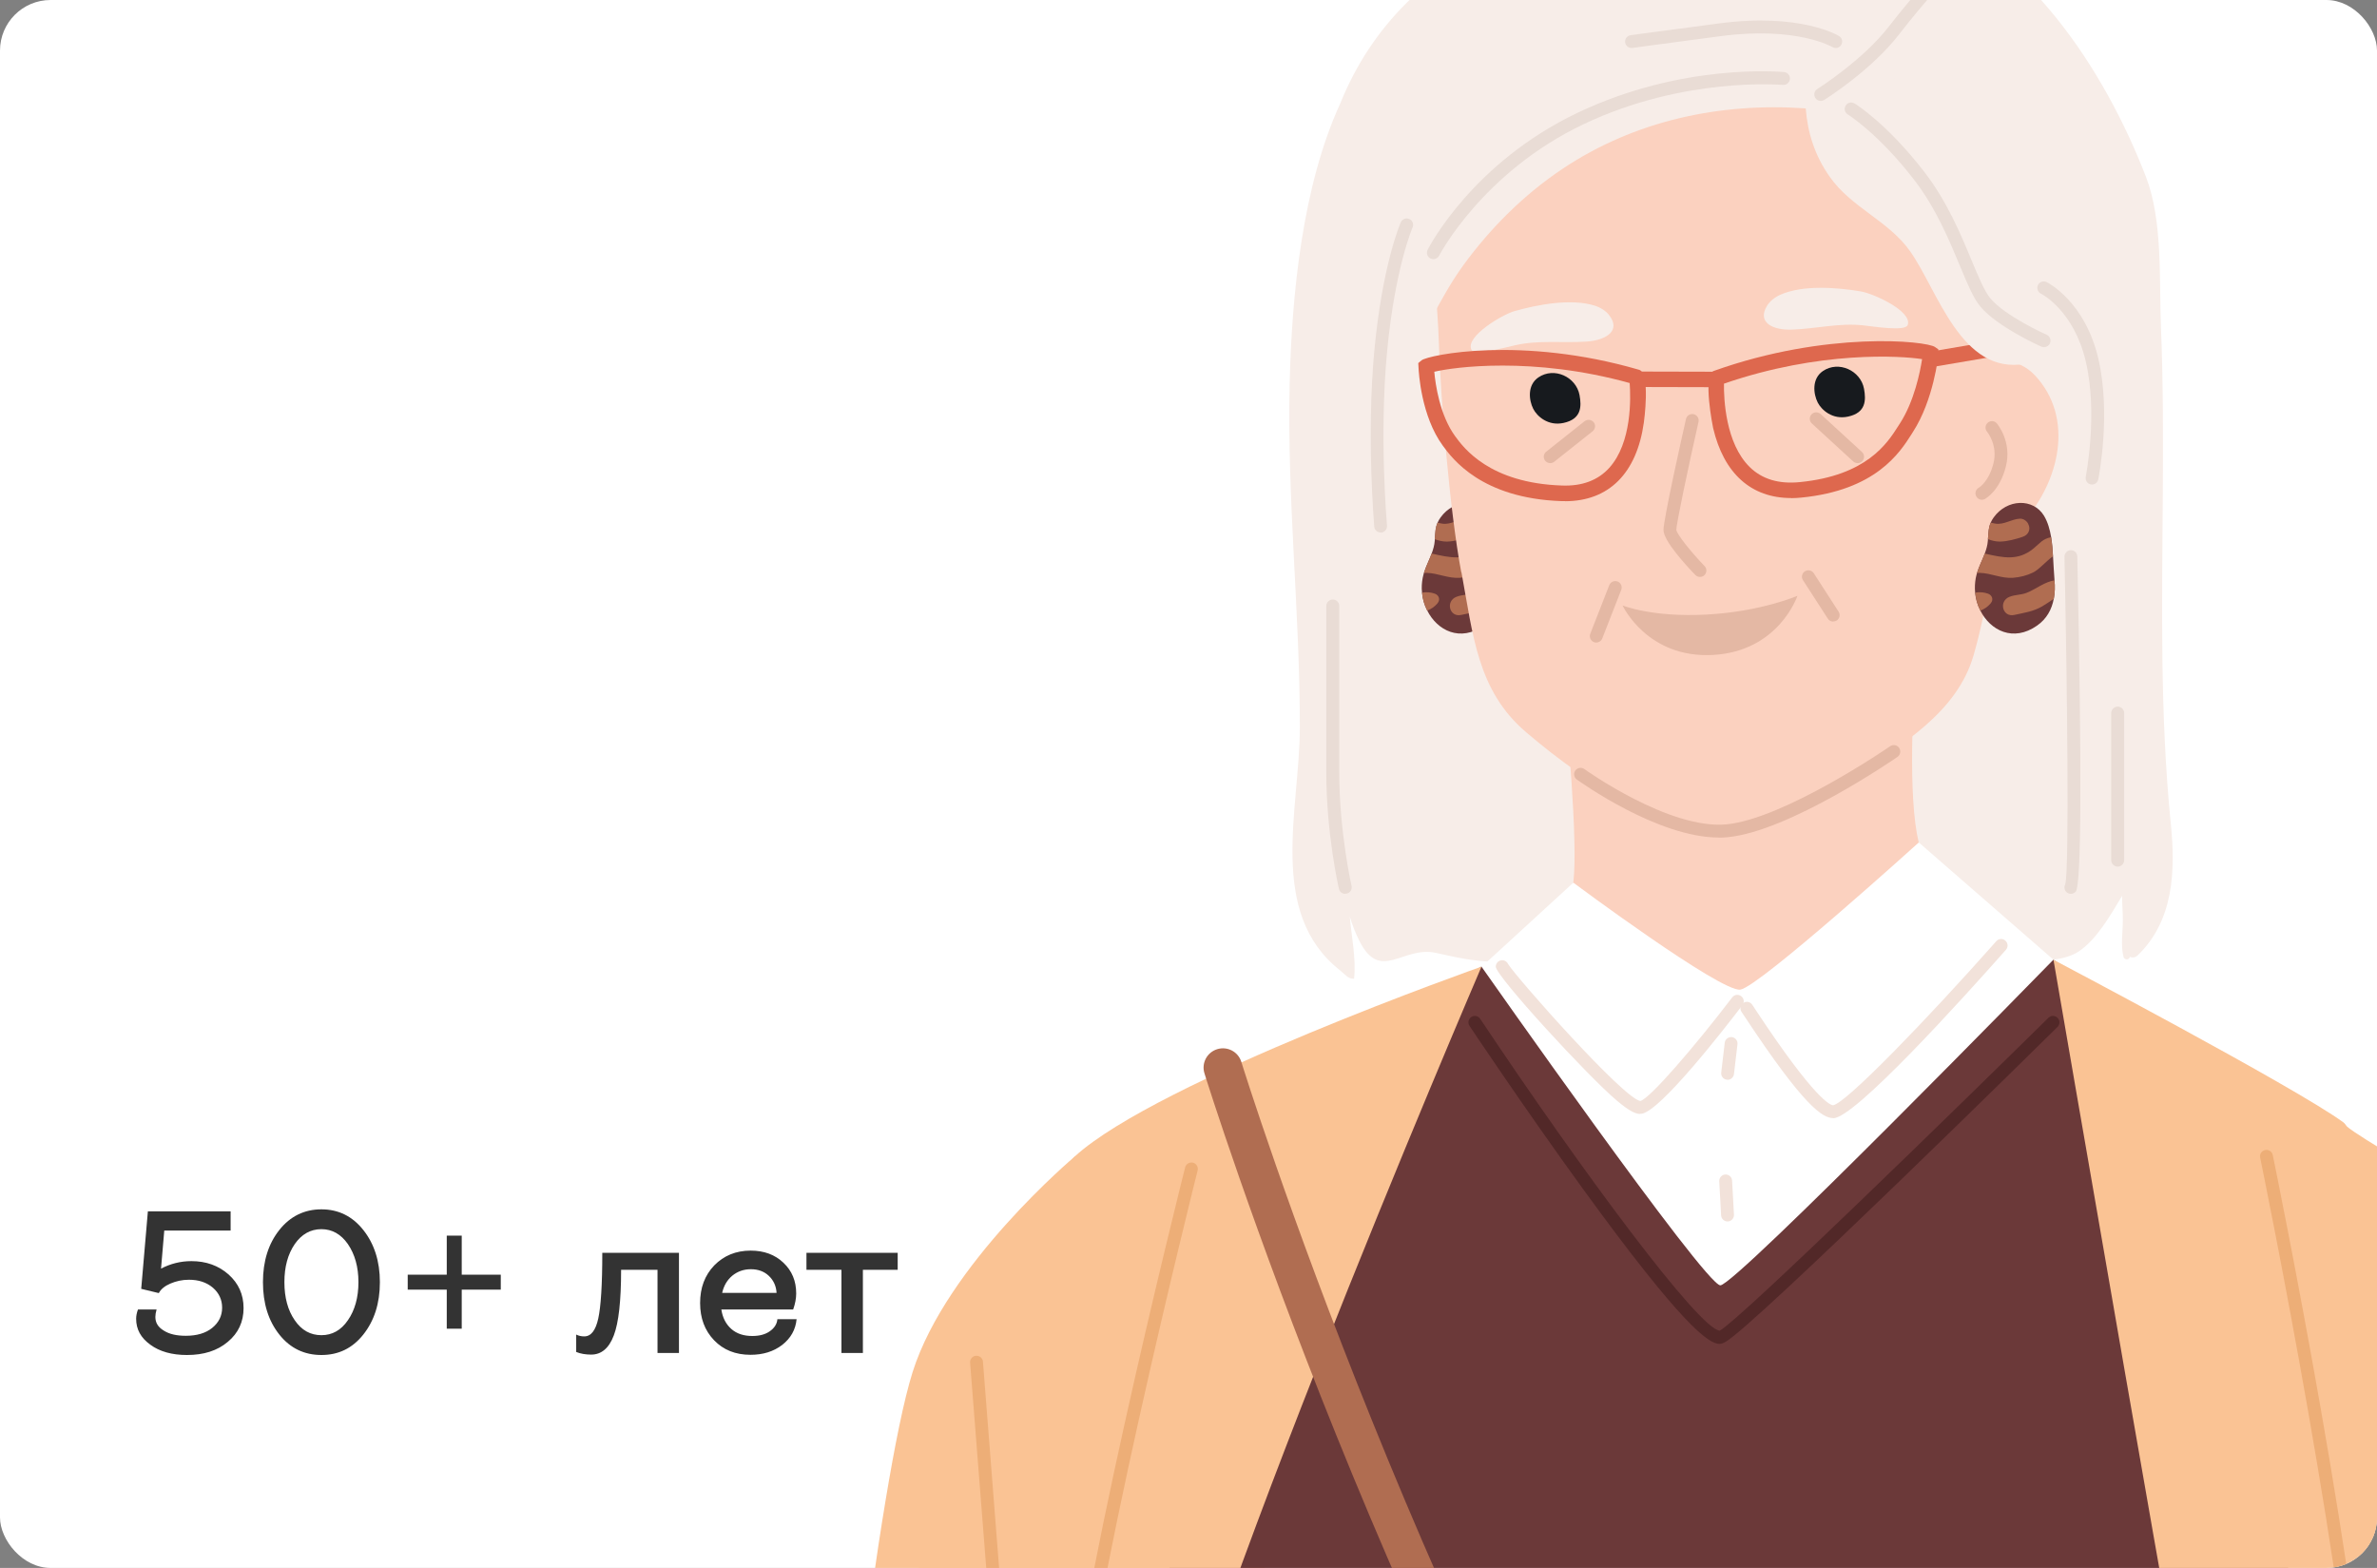 <svg width="376" height="248" viewBox="0 0 376 248" fill="none" xmlns="http://www.w3.org/2000/svg">
<rect x="0" y="0" width="376" height="248" fill="#808080" stroke="none"/>
<g clip-path="url(#clip0_760_94489)">
<rect width="376" height="248" rx="8" fill="white"/>
<g clip-path="url(#clip1_760_94489)">
<path d="M343.385 130.319C341.648 112.981 341.996 95.556 342.117 78.166C342.169 69.315 342.187 60.464 341.822 51.63C341.527 44.288 342.135 34.934 339.461 27.992C332.932 11.07 320.414 -8.264 302.287 -14.216C292.79 -17.358 282.008 -18 272.059 -18C261.676 -18 249.123 -14.564 239.469 -10.589C226.048 -5.07 216.898 4.25 212.019 16.329C206.011 29.415 204.327 46.614 203.997 60.811C203.581 78.913 205.629 96.945 205.612 115.029C205.612 127.959 200.403 144.377 211.984 153.489C212.818 154.148 213.182 154.825 214.189 154.808C214.536 151.649 213.79 148.161 213.512 144.985C213.911 146.286 214.398 147.571 215.023 148.803C218.356 155.45 221.864 149.566 227.124 150.712C230.319 151.423 232.715 151.979 236.188 152.135C241.101 152.361 244.886 154.582 249.401 156.318C255.998 158.869 264.159 159.442 270.427 155.676C271.243 155.19 270.687 153.975 269.802 154.166C262.527 155.762 256.884 156.04 250.304 153.888C252.804 153.61 255.391 152.916 257.926 152.517C268.152 150.92 279.247 150.99 289.543 151.805C299.874 152.621 309.736 153.072 320.101 152.17C322.845 151.927 326.491 152.048 328.852 150.469C331.7 148.56 333.87 144.69 335.676 141.704C335.676 142.971 335.797 144.221 335.797 145.505C335.797 147.449 335.433 149.462 335.901 151.354C336.023 151.753 336.596 151.927 336.856 151.493C336.874 151.458 336.891 151.406 336.908 151.354C337.29 151.51 337.742 151.493 338.141 151.111C343.853 145.609 344.131 137.747 343.385 130.285V130.319Z" fill="#F7EDE8"/>
<path d="M237.49 91.773V91.617C237.386 90.506 237.351 89.274 237.264 87.99C237.212 86.983 237.126 85.959 236.969 84.97C236.761 83.737 236.431 82.575 235.841 81.585C234.122 78.756 229.99 78.895 227.871 81.846C227.698 82.106 227.524 82.366 227.42 82.627C227.038 83.477 227.055 84.258 226.968 85.247C226.968 85.352 226.951 85.456 226.951 85.542C226.899 86.254 226.708 86.879 226.482 87.504C226.1 88.528 225.597 89.499 225.25 90.575C225.163 90.853 225.111 91.148 225.041 91.426C224.902 92.189 224.85 92.936 224.937 93.699C225.024 94.706 225.302 95.678 225.753 96.546C227.35 99.756 230.979 101.579 234.73 98.958C236.275 97.882 237.073 96.372 237.386 94.689C237.56 93.734 237.594 92.745 237.49 91.738V91.773Z" fill="#6B3939"/>
<path d="M237.265 87.989C236.206 88.701 235.077 90.089 234.087 90.558C233.098 91.044 232.021 91.304 230.927 91.391C229.052 91.513 227.49 90.662 225.701 90.61C225.545 90.61 225.406 90.61 225.232 90.627C225.58 89.551 226.083 88.579 226.465 87.555C226.483 87.573 226.5 87.573 226.535 87.573C229.347 88.198 231.726 88.77 234.192 86.757C235.285 85.855 235.615 85.247 236.97 84.969C237.126 85.959 237.213 86.965 237.265 87.989Z" fill="#B06D51"/>
<path d="M237.385 94.723C236.76 95.123 236.152 95.556 235.527 95.921C234.086 96.737 232.749 96.91 231.169 97.257C229.259 97.709 228.617 95.07 230.388 94.394C231.256 94.046 232.211 94.116 233.079 93.769C233.86 93.474 234.572 93.005 235.302 92.623C236.066 92.207 236.777 91.912 237.489 91.79C237.593 92.797 237.576 93.786 237.385 94.741V94.723Z" fill="#B06D51"/>
<path d="M227.386 95.435C226.865 96.025 226.379 96.32 225.754 96.58C225.302 95.713 225.024 94.741 224.938 93.734C225.667 93.612 226.379 93.682 226.986 93.907C227.629 94.15 227.872 94.879 227.386 95.417V95.435Z" fill="#B06D51"/>
<path d="M232.525 84.883C231.396 85.265 230.094 85.629 228.878 85.664C228.167 85.664 227.559 85.508 226.951 85.282C227.038 84.293 227.003 83.494 227.403 82.661C227.628 82.713 227.854 82.783 228.114 82.818C229.503 83.043 230.649 82.106 232.004 82.037C232.507 82.019 233.011 82.332 233.271 82.766C233.289 82.8 233.306 82.852 233.323 82.887C233.775 83.703 233.341 84.605 232.507 84.883H232.525Z" fill="#B06D51"/>
<path d="M170.036 182.906C170.036 182.906 148.072 207.533 146.04 227.926C144.009 248.301 144.009 512.242 138.957 540.566C133.904 568.89 123.782 664.952 127.827 670.003C131.873 675.053 205.629 676.077 212.765 674.046C219.901 672.016 249.782 362.882 250.008 359.185C250.234 355.488 170.018 182.906 170.018 182.906H170.036Z" fill="#FAC394"/>
<path d="M231.17 90.489C233.01 100.364 233.653 109.215 241.397 115.81C251.901 124.766 263.829 131.916 274.073 131.343C280.74 130.979 287.599 126.692 292.964 123.065C300.638 117.875 309.562 112.808 312.202 103.592C316.507 88.632 318.157 63.97 318.921 45.989C319.39 34.83 320.987 33.285 312.618 26.43C298.659 14.958 285.758 9.04 269.715 1.004C269.611 0.952 269.507 0.9 269.403 0.883C267.18 0.414 224.972 14.576 224.972 14.576C224.277 14.906 227.333 45.608 227.576 53.539C227.871 63.119 229.312 80.718 231.135 90.471L231.17 90.489Z" fill="#FBD1BF"/>
<path d="M212.783 170.098L273.83 230.772L333.176 157.914C333.176 157.914 308.521 141.409 304.753 136.22C304.649 136.081 304.58 135.977 304.493 135.856C303.937 135.005 303.538 133.617 303.225 131.899C301.697 123.464 302.93 106.976 302.93 106.976L247.231 107.914C247.231 107.914 249.262 127.23 249.054 136.689C249.002 138.633 248.863 140.177 248.585 141.028C248.568 141.097 248.55 141.166 248.516 141.236C246.623 146.373 212.783 170.098 212.783 170.098Z" fill="#FBD1BF"/>
<path d="M294.854 61.483C294.315 58.612 290.84 56.99 288.343 58.696C286.581 59.902 286.826 62.273 287.535 63.673C288.123 64.824 289.861 66.433 292.333 65.892C295.147 65.282 295.196 63.341 294.854 61.483Z" fill="#171A1E"/>
<path d="M249.854 62.483C249.315 59.612 245.84 57.99 243.343 59.696C241.581 60.902 241.826 63.273 242.535 64.674C243.123 65.824 244.861 67.433 247.333 66.892C250.147 66.282 250.196 64.341 249.854 62.483Z" fill="#171A1E"/>
<path d="M268.899 91.252C268.639 91.252 268.361 91.148 268.17 90.94C266.66 89.378 263.17 85.577 263.135 83.859C263.1 82.297 266.087 68.933 266.694 66.278C266.816 65.722 267.354 65.393 267.91 65.514C268.465 65.636 268.795 66.191 268.674 66.729C266.972 74.296 265.166 82.852 265.166 83.807C265.271 84.553 267.563 87.382 269.629 89.534C270.028 89.933 270.011 90.575 269.611 90.975C269.42 91.165 269.16 91.252 268.899 91.252Z" fill="#E4B8A4"/>
<path d="M284.317 94.237C284.317 94.237 278.605 96.737 269.958 97.205C261.329 97.674 256.658 95.765 256.658 95.765C256.658 95.765 260.547 104.165 270.965 103.592C281.383 103.019 284.317 94.255 284.317 94.255V94.237Z" fill="#E4B8A4"/>
<path d="M271.886 132.471C262.215 132.471 249.957 123.672 249.419 123.29C248.967 122.961 248.863 122.318 249.193 121.867C249.523 121.416 250.165 121.312 250.617 121.642C250.756 121.746 264.038 131.239 273.084 130.389C282.286 129.504 298.833 118.153 298.989 118.032C299.458 117.719 300.083 117.823 300.413 118.292C300.725 118.761 300.621 119.385 300.152 119.715C299.458 120.201 282.998 131.499 273.275 132.419C272.824 132.471 272.355 132.489 271.886 132.489V132.471Z" fill="#E4B8A4"/>
<path d="M279.508 48.367C279.942 47.673 280.671 47.048 281.592 46.632C285.203 45.017 290.655 45.469 294.353 46.094C296.332 46.423 302.531 49.218 301.767 51.404C301.402 52.463 296.315 51.63 294.683 51.456C290.95 51.057 287.252 51.994 283.501 52.133C280.307 52.255 277.911 50.936 279.525 48.35L279.508 48.367Z" fill="#F7EDE8"/>
<path d="M254.541 49.842C254.037 49.2 253.238 48.662 252.284 48.35C248.516 47.152 243.133 48.194 239.539 49.218C237.612 49.773 231.761 53.227 232.751 55.309C233.237 56.316 238.202 54.927 239.8 54.58C243.463 53.765 247.248 54.285 250.999 54.025C254.193 53.799 256.433 52.22 254.523 49.842H254.541Z" fill="#F7EDE8"/>
<path d="M306.194 59.752C306.194 59.752 316.524 53.66 321.872 59.353C328.192 66.069 325.744 76.17 320.101 82.453C317.288 85.577 313.764 87.781 309.666 88.736C308.763 88.944 302.391 89.673 302.426 89.378L306.194 59.752Z" fill="#FBD1BF"/>
<path d="M313.504 79.051C313.139 79.051 312.792 78.861 312.601 78.496C312.34 77.993 312.531 77.385 313.035 77.125C313.087 77.09 314.58 76.222 315.327 73.307C316.056 70.426 314.389 68.378 314.32 68.291C313.955 67.857 314.007 67.215 314.441 66.851C314.875 66.486 315.518 66.538 315.865 66.972C315.969 67.094 318.296 69.888 317.289 73.81C316.316 77.594 314.198 78.791 313.972 78.93C313.816 79.017 313.66 79.051 313.504 79.051Z" fill="#E4B8A4"/>
<path d="M289.978 98.316C289.648 98.316 289.318 98.16 289.127 97.847L285.203 91.773C284.89 91.304 285.029 90.662 285.498 90.367C285.967 90.072 286.609 90.193 286.904 90.662L290.828 96.736C291.141 97.205 291.002 97.847 290.533 98.142C290.36 98.246 290.169 98.298 289.978 98.298V98.316Z" fill="#E4B8A4"/>
<path d="M252.492 101.631C252.37 101.631 252.249 101.613 252.127 101.561C251.606 101.353 251.346 100.763 251.554 100.242L254.558 92.554C254.766 92.033 255.357 91.773 255.878 91.981C256.399 92.189 256.659 92.779 256.451 93.3L253.447 100.989C253.291 101.388 252.909 101.631 252.492 101.631Z" fill="#E4B8A4"/>
<path d="M293.849 73.255C293.606 73.255 293.363 73.168 293.155 72.994L286.609 66.989C286.192 66.608 286.158 65.966 286.539 65.549C286.921 65.132 287.564 65.115 287.981 65.48L294.526 71.484C294.943 71.866 294.978 72.508 294.596 72.925C294.387 73.151 294.11 73.255 293.849 73.255Z" fill="#E4B8A4"/>
<path d="M245.217 73.255C244.922 73.255 244.627 73.116 244.418 72.873C244.071 72.439 244.14 71.797 244.574 71.45L250.651 66.625C251.103 66.278 251.728 66.347 252.093 66.781C252.44 67.215 252.37 67.857 251.936 68.204L245.859 73.029C245.668 73.185 245.443 73.255 245.217 73.255Z" fill="#E4B8A4"/>
<path d="M248.863 139.605C248.863 139.605 272.268 157.029 275.306 156.526C278.345 156.023 303.52 133.252 303.52 133.252L326.925 153.628C326.925 153.628 295.047 195.715 286.071 202.032C277.094 208.349 272.997 215.43 272.997 215.43C272.997 215.43 245.234 186.36 239.921 178.012C234.608 169.664 225.18 161.16 225.788 160.709C226.395 160.257 248.88 139.605 248.88 139.605H248.863Z" fill="white"/>
<path d="M234.347 152.899C234.347 152.899 269.714 203.299 272.128 203.299C274.541 203.299 324.806 151.805 324.806 151.805C324.806 151.805 356.979 173.048 360.521 177.543C364.063 182.056 359.514 319.962 364.237 336.71C368.959 353.458 375.036 395.111 375.696 409.03C376.373 422.931 378.057 434.889 372.657 439.072C367.258 443.254 363.403 455.611 321.576 466.094C298.033 471.995 253.359 465.4 228.426 465.4C215.925 465.4 192.902 465.886 181.408 460.367C165.573 452.765 171.077 457.625 170.4 441.762C169.341 417.204 181.894 376.228 180.748 350.993C178.717 306.286 188.839 189.206 193.562 181.674C198.284 174.142 234.312 152.899 234.312 152.899H234.347Z" fill="#6B3939"/>
<path d="M234.347 152.899C234.347 152.899 182.659 273.102 181.686 297.608C180.732 322.114 162.223 391.709 162.223 391.709C162.223 391.709 156.875 194.899 170.019 182.906C183.162 170.914 234.33 152.899 234.33 152.899H234.347Z" fill="#FAC394"/>
<path d="M170.036 182.906C170.036 182.906 149.757 199.932 144.357 217.027C138.957 234.139 131.543 299.534 130.866 317.74C130.189 335.946 122.775 349.761 120.744 364.096C118.712 378.415 119.389 445.337 117.375 459.412C115.344 473.487 108.607 477.757 117.375 480.673C126.143 483.588 154.479 485.098 154.479 485.098C154.479 485.098 180.784 231.814 180.784 227.909C180.784 224.004 170.036 182.889 170.036 182.889V182.906Z" fill="#FAC394"/>
<path d="M324.824 151.805C324.824 151.805 345.868 274.091 351.441 302.901C356.997 331.729 374.429 395.232 374.429 395.232L402.019 363.072C402.019 363.072 378.249 183.062 370.662 177.509C363.074 171.955 324.824 151.805 324.824 151.805Z" fill="#FAC394"/>
<path d="M391.966 492.544C391.15 492.544 390.351 492.214 389.743 491.589C388.997 490.791 314.563 411.65 267.406 338.445C220.18 265.119 190.819 170.723 190.524 169.768C190.021 168.154 190.924 166.453 192.538 165.95C194.17 165.447 195.872 166.366 196.358 167.963C196.653 168.9 225.77 262.515 272.528 335.13C319.39 407.867 393.424 486.608 394.171 487.389C395.334 488.622 395.282 490.548 394.049 491.711C393.459 492.266 392.695 492.544 391.948 492.544H391.966Z" fill="#B06D51"/>
<path d="M379.065 366.075C379.065 366.075 358.021 431.349 358.525 434.386C359.028 437.423 396.965 475.796 402.018 475.831C407.07 475.848 455.304 391.726 448.046 344.381C445.164 325.515 437.351 308.524 431.378 290.284C425.718 273.015 419.363 255.955 412.679 239.068C407.522 226.034 403.39 212.376 395.941 200.4C392.416 194.742 388.301 189.866 383.11 185.666C382.034 184.798 370.661 178.446 370.644 177.526L376.495 348.425L379.065 366.075Z" fill="#FAC394"/>
<path d="M259.418 176.19C258.793 176.19 257.821 175.825 255.807 174.124C251.258 170.324 236.604 154.374 236.604 152.899C236.604 152.343 237.055 151.875 237.628 151.875C238.045 151.875 238.409 152.135 238.565 152.5C239.989 154.756 256.814 173.76 259.47 174.142C260.946 173.812 268.204 165.377 274.003 157.758C274.35 157.307 274.992 157.22 275.426 157.567C275.878 157.914 275.965 158.539 275.617 158.99C272.648 162.878 262.734 175.617 259.713 176.155C259.626 176.155 259.522 176.172 259.418 176.172V176.19Z" fill="#F2E2DA"/>
<path d="M289.977 176.849C288.293 176.849 285.341 174.957 276.105 160.986C275.792 160.5 275.584 160.188 275.514 160.101C275.184 159.65 275.254 159.025 275.705 158.678C276.139 158.331 276.764 158.4 277.112 158.834C277.164 158.904 277.424 159.268 277.806 159.876C287.199 174.09 289.578 174.819 289.977 174.819C292.061 174.437 304.736 161.333 315.778 148.872C316.143 148.438 316.803 148.404 317.219 148.785C317.636 149.15 317.688 149.792 317.306 150.226C310.222 158.227 293.363 176.866 289.995 176.866L289.977 176.849Z" fill="#F2E2DA"/>
<path d="M273.275 170.775C273.275 170.775 273.188 170.775 273.153 170.775C272.597 170.705 272.198 170.202 272.268 169.647L272.823 164.926C272.893 164.371 273.379 163.989 273.952 164.041C274.507 164.11 274.907 164.614 274.837 165.169L274.282 169.89C274.212 170.41 273.778 170.792 273.275 170.792V170.775Z" fill="#F2E2DA"/>
<path d="M273.275 193.198C272.736 193.198 272.285 192.781 272.25 192.243L271.955 186.846C271.92 186.29 272.354 185.804 272.91 185.77C273.466 185.735 273.952 186.169 273.986 186.724L274.282 192.122C274.316 192.677 273.882 193.163 273.327 193.198C273.309 193.198 273.292 193.198 273.275 193.198Z" fill="#F2E2DA"/>
<path d="M324.98 91.773V91.617C324.876 90.506 324.842 89.274 324.755 87.99C324.703 86.983 324.616 85.959 324.46 84.97C324.251 83.737 323.921 82.575 323.331 81.585C321.612 78.756 317.48 78.895 315.362 81.846C315.188 82.106 315.014 82.366 314.91 82.627C314.528 83.477 314.546 84.258 314.459 85.247C314.459 85.352 314.441 85.456 314.441 85.542C314.389 86.254 314.198 86.879 313.973 87.504C313.591 88.528 313.087 89.499 312.74 90.575C312.653 90.853 312.601 91.148 312.531 91.426C312.393 92.189 312.358 92.936 312.427 93.699C312.514 94.706 312.792 95.678 313.243 96.546C314.841 99.756 318.47 101.579 322.22 98.958C323.765 97.882 324.564 96.372 324.876 94.689C325.05 93.734 325.085 92.745 324.98 91.738V91.773Z" fill="#6B3939"/>
<path d="M324.755 87.989C323.696 88.701 322.567 90.089 321.578 90.558C320.588 91.044 319.511 91.304 318.418 91.391C316.542 91.513 314.98 90.662 313.191 90.61C313.035 90.61 312.896 90.61 312.723 90.627C313.07 89.551 313.573 88.579 313.955 87.555C313.973 87.573 313.99 87.573 314.007 87.573C316.82 88.198 319.216 88.77 321.664 86.757C322.758 85.855 323.088 85.247 324.442 84.969C324.599 85.959 324.686 86.965 324.738 87.989H324.755Z" fill="#B06D51"/>
<path d="M324.875 94.723C324.25 95.123 323.643 95.556 323.018 95.921C321.576 96.737 320.24 96.91 318.66 97.257C316.75 97.709 316.107 95.07 317.878 94.394C318.746 94.046 319.701 94.116 320.569 93.769C321.351 93.474 322.063 93.005 322.792 92.623C323.556 92.207 324.268 91.912 324.98 91.79C325.084 92.797 325.066 93.786 324.875 94.741V94.723Z" fill="#B06D51"/>
<path d="M314.893 95.435C314.373 96.025 313.886 96.32 313.261 96.58C312.81 95.713 312.532 94.741 312.445 93.734C313.175 93.612 313.886 93.682 314.494 93.907C315.137 94.15 315.38 94.879 314.893 95.417V95.435Z" fill="#B06D51"/>
<path d="M320.032 84.883C318.904 85.265 317.602 85.629 316.386 85.664C315.674 85.664 315.067 85.508 314.459 85.282C314.546 84.293 314.511 83.494 314.91 82.661C315.136 82.713 315.362 82.783 315.622 82.818C317.011 83.043 318.157 82.106 319.512 82.037C320.015 82.019 320.519 82.332 320.779 82.766C320.796 82.8 320.814 82.852 320.831 82.887C321.283 83.703 320.848 84.605 320.015 84.883H320.032Z" fill="#B06D51"/>
<path d="M272.006 212.566C270.253 212.566 265.999 209.547 250.39 188.043C241.257 175.461 232.541 162.409 232.454 162.27C232.142 161.802 232.263 161.177 232.732 160.865C233.201 160.552 233.826 160.674 234.138 161.142C250.234 185.266 268.812 210.31 272.041 210.466C275.375 208.627 310.69 174.124 324.025 160.986C324.424 160.587 325.067 160.587 325.466 160.986C325.865 161.385 325.865 162.027 325.466 162.427C323.504 164.37 277.319 209.894 272.875 212.289C272.649 212.41 272.371 212.549 272.006 212.549V212.566Z" fill="#522828"/>
<path d="M142.116 476.213C142.116 476.213 142.029 476.213 141.977 476.213C141.422 476.143 141.022 475.622 141.092 475.067C141.3 473.505 161.406 319.111 160.139 301.773C158.871 284.331 153.523 216.229 153.454 215.534C153.402 214.979 153.836 214.476 154.392 214.441C154.947 214.406 155.451 214.823 155.485 215.378C155.538 216.072 160.903 284.175 162.17 301.635C163.438 319.181 143.939 468.975 143.106 475.345C143.036 475.865 142.602 476.23 142.099 476.23L142.116 476.213Z" fill="#EDAE77"/>
<path d="M170.036 387.734C169.48 387.734 169.029 387.283 169.011 386.728C169.011 385.877 167.622 301.964 168.369 279.905C169.116 257.76 186.721 187.609 187.468 184.642C187.607 184.104 188.162 183.774 188.701 183.895C189.239 184.034 189.586 184.589 189.447 185.128C189.256 185.856 171.147 258.038 170.4 279.975C169.654 301.981 171.025 385.86 171.043 386.693C171.043 387.248 170.609 387.717 170.036 387.734Z" fill="#EDAE77"/>
<path d="M371.39 374.25C371.39 374.25 371.338 374.25 371.321 374.25C370.765 374.215 370.331 373.729 370.383 373.156C370.418 372.583 374.394 316.005 373.335 285.511C372.293 255.053 357.674 183.826 357.518 183.097C357.396 182.542 357.761 182.004 358.316 181.9C358.854 181.778 359.41 182.143 359.514 182.698C359.67 183.41 374.325 254.81 375.366 285.442C376.408 316.039 372.449 372.722 372.397 373.295C372.363 373.833 371.911 374.25 371.39 374.25Z" fill="#EDAE77"/>
<path d="M319.444 53.223L304.604 55.746L305.014 58.158L319.854 55.636L319.444 53.223Z" fill="#DE684E"/>
<path d="M322.723 33.355C321.403 27.384 317.531 23.705 312.583 20.477C305.29 15.704 297.79 11.209 290.393 6.593C284.264 2.757 279.09 -0.384 271.59 -0.072C263.881 0.241 256.015 1.664 248.376 2.827C241.274 3.92 234.017 5.482 227.888 9.404C222.453 12.875 221.325 16.589 221.689 22.785C222.228 31.671 222.714 40.557 223.808 49.408C222.471 52.307 221.481 55.275 221.03 58.26C220.96 58.694 221.498 58.971 221.759 58.572C225.301 53.175 227.679 47.152 231.517 41.894C235.805 36.027 241.066 30.786 247.108 26.742C258.568 19.071 272.058 16.19 285.636 17.145C285.931 21.015 287.077 24.608 289.404 27.922C292.859 32.869 298.71 34.882 302.148 39.742C306.558 45.989 310.204 59.336 320.344 57.548C320.917 58.034 322.028 57.808 322.011 56.837C321.872 49.061 324.407 41.078 322.688 33.372L322.723 33.355Z" fill="#F7EDE8"/>
<path d="M288.014 15.965C287.667 15.965 287.337 15.791 287.146 15.479C286.851 14.993 286.99 14.368 287.476 14.073C287.546 14.021 294.647 9.543 298.779 4.198C303.068 -1.339 307.652 -6.198 307.704 -6.25C308.086 -6.649 308.728 -6.684 309.145 -6.285C309.561 -5.903 309.579 -5.261 309.18 -4.845C309.127 -4.792 304.613 -0.02 300.394 5.447C296.036 11.088 288.865 15.617 288.553 15.808C288.379 15.912 288.188 15.965 288.014 15.965Z" fill="#E9DCD5"/>
<path d="M323.314 54.91C323.175 54.91 323.036 54.875 322.897 54.823C322.602 54.702 315.865 51.647 313.243 48.471C312.132 47.135 311.195 44.861 309.997 41.98C308.312 37.937 306.212 32.886 302.809 28.478C297.183 21.154 292.339 18.134 292.287 18.099C291.801 17.804 291.662 17.18 291.957 16.694C292.252 16.208 292.877 16.069 293.363 16.364C293.572 16.485 298.537 19.592 304.423 27.228C307.983 31.845 310.153 37.034 311.872 41.182C312.966 43.803 313.903 46.059 314.823 47.17C317.133 49.981 323.678 52.932 323.748 52.949C324.269 53.175 324.494 53.782 324.269 54.303C324.095 54.684 323.731 54.91 323.331 54.91H323.314Z" fill="#E9DCD5"/>
<path d="M226.742 40.991C226.586 40.991 226.429 40.956 226.273 40.887C225.77 40.627 225.579 40.019 225.822 39.516C226.1 38.96 232.993 25.718 249.574 17.822C266.103 9.959 281.556 11.348 282.216 11.4C282.771 11.452 283.188 11.955 283.136 12.511C283.084 13.066 282.563 13.483 282.025 13.431C281.868 13.431 266.45 12.042 250.459 19.661C234.538 27.245 227.714 40.314 227.645 40.436C227.471 40.783 227.107 40.991 226.742 40.991Z" fill="#E9DCD5"/>
<path d="M218.391 84.223C217.87 84.223 217.418 83.824 217.384 83.303C217.384 83.165 216.134 69.141 217.384 55.587C218.651 41.946 221.464 35.42 221.585 35.16C221.811 34.639 222.419 34.413 222.922 34.639C223.443 34.865 223.669 35.472 223.443 35.975C223.409 36.045 220.631 42.518 219.398 55.778C218.148 69.159 219.398 82.991 219.398 83.13C219.45 83.685 219.033 84.189 218.478 84.241C218.443 84.241 218.408 84.241 218.391 84.241V84.223Z" fill="#E9DCD5"/>
<path d="M212.783 141.375C212.314 141.375 211.898 141.062 211.794 140.576C211.707 140.229 209.797 131.76 209.797 122.145V95.851C209.797 95.296 210.248 94.827 210.821 94.827C211.394 94.827 211.846 95.279 211.846 95.851V122.145C211.846 131.517 213.773 140.038 213.79 140.125C213.912 140.68 213.582 141.218 213.026 141.34C212.957 141.357 212.87 141.357 212.801 141.357L212.783 141.375Z" fill="#E9DCD5"/>
<path d="M290.394 7.599C290.22 7.599 290.029 7.547 289.855 7.443C289.769 7.391 284.161 4.145 272.25 5.707C259.853 7.339 258.255 7.582 258.238 7.582C257.682 7.651 257.162 7.287 257.075 6.731C256.988 6.176 257.37 5.655 257.926 5.569C257.995 5.569 259.592 5.326 271.989 3.694C284.716 2.028 290.672 5.551 290.915 5.707C291.401 6.002 291.54 6.627 291.244 7.113C291.054 7.426 290.724 7.599 290.376 7.599H290.394Z" fill="#E9DCD5"/>
<path d="M330.936 76.639C330.936 76.639 330.797 76.639 330.728 76.622C330.172 76.517 329.825 75.98 329.929 75.424C329.947 75.32 331.891 65.427 329.929 57.149C328.054 49.183 323.054 46.545 322.828 46.441C322.324 46.18 322.133 45.573 322.376 45.07C322.637 44.566 323.245 44.375 323.748 44.618C323.991 44.74 329.808 47.742 331.909 56.68C333.957 65.393 331.995 75.389 331.909 75.823C331.804 76.309 331.388 76.639 330.919 76.639H330.936Z" fill="#E9DCD5"/>
<path d="M334.981 137.071C334.426 137.071 333.957 136.619 333.957 136.047V112.79C333.957 112.235 334.408 111.766 334.981 111.766C335.554 111.766 336.006 112.218 336.006 112.79V136.047C336.006 136.602 335.554 137.071 334.981 137.071Z" fill="#E9DCD5"/>
<path d="M327.568 141.375C327.325 141.375 327.099 141.288 326.908 141.132C326.544 140.819 326.457 140.281 326.683 139.882C327.36 137.366 326.978 107.584 326.561 88.059C326.561 87.504 326.995 87.035 327.551 87.018H327.568C328.124 87.018 328.575 87.451 328.592 88.007C329.322 122.162 329.235 139.986 328.349 141.028C328.141 141.253 327.863 141.375 327.585 141.375H327.568Z" fill="#E9DCD5"/>
<path d="M283.311 78.774C277.008 78.774 272.667 74.886 270.983 67.684C270.966 67.597 269.282 59.353 271.07 58.676C288.902 52.307 304.702 53.904 306.091 54.893L306.611 55.257V55.986L306.629 56.038C306.594 56.333 305.865 63.258 302.601 68.308L302.34 68.725C300.517 71.589 296.715 77.541 284.943 78.704C284.387 78.756 283.849 78.791 283.311 78.791V78.774ZM272.702 60.689C272.667 63.032 272.928 70.113 276.782 73.879C278.727 75.789 281.383 76.587 284.682 76.257C295.274 75.216 298.52 70.131 300.257 67.406L300.535 66.972C302.792 63.484 303.729 58.832 304.042 56.802C300.708 56.281 287.912 55.431 272.685 60.689H272.702Z" fill="#DE684E"/>
<path d="M247.56 79.26C247.369 79.26 247.178 79.26 246.987 79.26C234.329 78.826 229.728 72.543 228.218 70.478C224.797 65.809 224.415 58.884 224.38 58.069L224.346 57.427L224.867 56.993C225.926 56.142 240.649 53.07 259.262 58.485C261.12 58.954 260.043 66.764 260.026 66.851C258.897 74.886 254.47 79.277 247.56 79.277V79.26ZM226.881 58.798C227.054 60.776 227.749 65.688 230.197 69.02C231.534 70.842 235.614 76.413 247.073 76.795C250.268 76.917 252.786 75.962 254.557 74.001C258.151 70.027 257.96 62.928 257.786 60.585C242.455 56.333 229.936 58.069 226.898 58.798H226.881Z" fill="#DE684E"/>
<path d="M258.961 58.765L258.955 61.212L272.029 61.244L272.035 58.797L258.961 58.765Z" fill="#DE684E"/>
</g>
<path d="M21.536 208.592C21.536 208.144 21.632 207.632 21.824 207.12H24.768C24.64 207.568 24.576 207.984 24.576 208.304C24.576 209.2 24.992 209.904 25.888 210.448C26.784 211.024 27.936 211.28 29.408 211.28C31.136 211.28 32.544 210.864 33.568 210.032C34.592 209.2 35.136 208.144 35.136 206.832C35.136 205.552 34.624 204.496 33.664 203.664C32.672 202.832 31.424 202.416 29.888 202.416C28.8 202.416 27.84 202.64 26.944 203.024C26.048 203.408 25.44 203.92 25.12 204.528L22.336 203.856L23.392 191.6H36.48V194.64H25.984L25.472 200.656C26.944 199.888 28.544 199.472 30.272 199.472C32.608 199.472 34.56 200.176 36.16 201.584C37.728 202.992 38.528 204.752 38.528 206.896C38.528 209.072 37.696 210.864 36.032 212.24C34.368 213.648 32.224 214.32 29.568 214.32C27.2 214.32 25.248 213.776 23.776 212.688C22.272 211.6 21.536 210.256 21.536 208.592ZM41.595 202.8C41.595 199.472 42.459 196.72 44.187 194.544C45.915 192.368 48.155 191.28 50.843 191.28C53.531 191.28 55.739 192.368 57.467 194.544C59.195 196.72 60.091 199.472 60.091 202.8C60.091 206.16 59.195 208.912 57.467 211.088C55.739 213.264 53.531 214.32 50.843 214.32C48.155 214.32 45.915 213.264 44.187 211.088C42.459 208.912 41.595 206.16 41.595 202.8ZM44.987 202.8C44.987 205.232 45.531 207.248 46.619 208.816C47.707 210.416 49.115 211.184 50.843 211.184C52.539 211.184 53.947 210.416 55.035 208.816C56.123 207.248 56.699 205.232 56.699 202.8C56.699 200.368 56.123 198.384 55.035 196.784C53.947 195.216 52.539 194.416 50.843 194.416C49.115 194.416 47.707 195.216 46.619 196.784C45.531 198.384 44.987 200.368 44.987 202.8ZM70.67 203.984H64.494V201.616H70.67V195.44H73.038V201.616H79.214V203.984H73.038V210.16H70.67V203.984ZM91.144 213.84V211.088C91.528 211.28 91.944 211.376 92.424 211.376C93.48 211.376 94.216 210.448 94.632 208.56C95.048 206.672 95.272 203.216 95.272 198.16H107.4V214H104.008V200.848H98.248C98.248 205.744 97.864 209.2 97.096 211.216C96.328 213.264 95.112 214.256 93.512 214.256C92.648 214.256 91.848 214.128 91.144 213.84ZM118.745 197.808C120.857 197.808 122.585 198.448 123.929 199.728C125.273 201.008 125.945 202.608 125.945 204.592C125.945 205.36 125.785 206.224 125.465 207.12H114.105C114.297 208.4 114.809 209.424 115.673 210.192C116.537 210.96 117.657 211.312 119.001 211.312C120.089 211.312 121.017 211.088 121.753 210.576C122.489 210.064 122.905 209.424 122.969 208.656H126.009C125.849 210.32 125.081 211.664 123.737 212.72C122.361 213.776 120.697 214.288 118.713 214.288C116.345 214.288 114.425 213.52 112.953 211.984C111.481 210.448 110.745 208.496 110.745 206.096C110.745 203.696 111.481 201.712 112.985 200.144C114.489 198.608 116.409 197.808 118.745 197.808ZM114.233 204.496H122.841C122.777 203.408 122.361 202.512 121.625 201.808C120.889 201.104 119.929 200.752 118.777 200.752C117.625 200.752 116.665 201.104 115.833 201.776C115.001 202.48 114.489 203.376 114.233 204.496ZM141.999 200.848H136.495V214H133.103V200.848H127.567V198.16H141.999V200.848Z" fill="#333333"/>
</g>
<defs>
<clipPath id="clip0_760_94489">
<rect width="376" height="248" rx="8" fill="white"/>
</clipPath>
<clipPath id="clip1_760_94489">
<rect width="353" height="992" fill="white" transform="translate(113 -18)"/>
</clipPath>
</defs>
</svg>